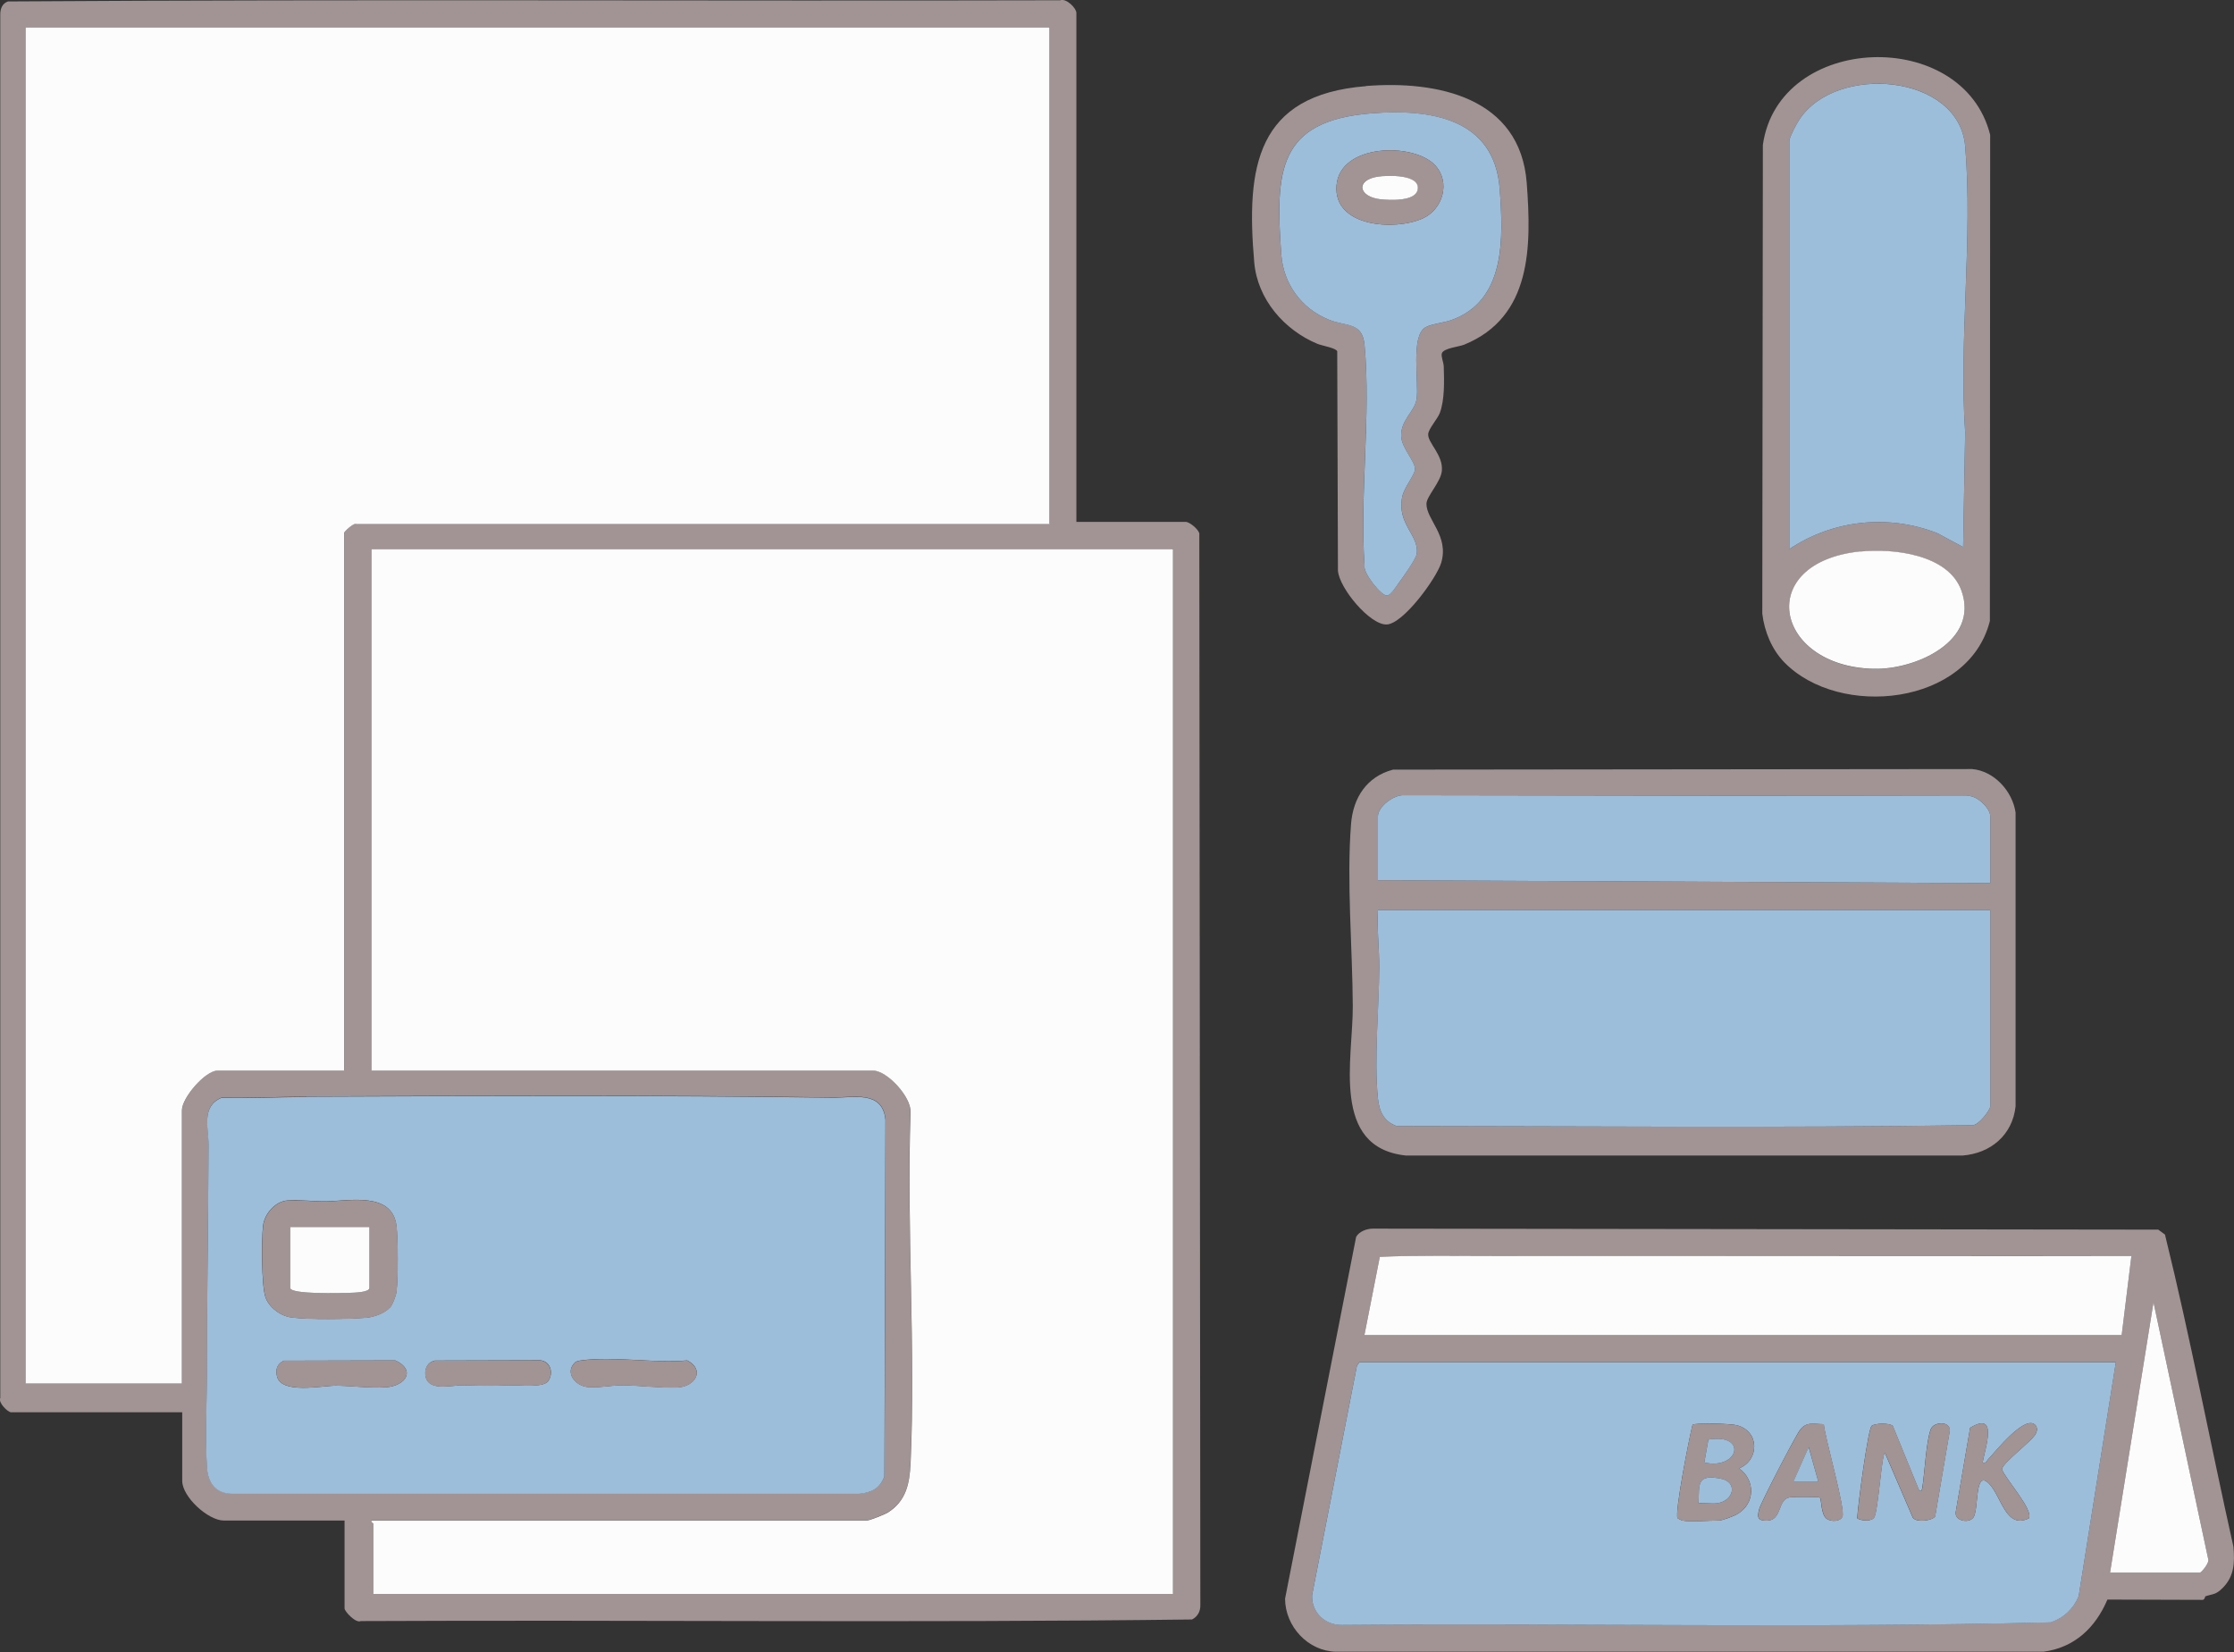 <?xml version="1.0" encoding="UTF-8"?>
<svg id="_レイヤー_3" data-name="レイヤー_3" xmlns="http://www.w3.org/2000/svg" viewBox="0 0 153.73 113.7">
  <rect x="0" y="0" width="153.73" height="113.7" fill="#333333" stroke="none"/>
  <defs>
    <style>
      .cls-1 {
        fill: #9cbeda;
      }

      .cls-2 {
        fill: #a29494;
      }

      .cls-3 {
        fill: #fcfcfc;
      }
    </style>
  </defs>
  <path class="cls-2" d="M74.08,35.92h7.51c.27,0,.86.49.94.79l.07,73.73c.02.45-.18.82-.57,1.02-19.05.24-38.14.02-57.2.11-.35.17-1.12-.67-1.12-.87v-6.05h-8.31c-1.08,0-2.86-1.63-2.86-2.73v-4.72H.76c-.21,0-.9-.65-.74-.99V1.02C.01.62.15.23.55.1,24.64-.06,48.82.08,72.95.02c.44-.16,1.12.55,1.12.87v35.03ZM72.22,1.89H1.76v93.32h10.77v-18.81c0-.86,1.61-2.73,2.46-2.73h8.71v-37.02c0-.05.64-.71.86-.61h47.67s0-34.16,0-34.16ZM80.72,37.78H25.56v35.89h34.5c.98,0,2.63,1.8,2.59,2.86-.28,8,.37,16.23,0,24.2-.06,1.37-.3,2.57-1.56,3.36-.21.13-1.26.55-1.44.55H25.56c-.04.1.13.16.13.2v4.85h55.04V37.78ZM21.1,75.48c-1.94,0-3.9.11-5.85.06-1.42.58-.89,2.11-.89,3.25-.03,5.09-.12,10.26-.11,15.42,0,2.23-.14,4.59,0,6.78.06,1.03.58,1.76,1.67,1.8h43.22c.85-.07,1.42-.38,1.73-1.2l.07-24.54c-.2-2.04-2.2-1.5-3.66-1.52-12.04-.17-24.13-.12-36.17-.07Z"/>
  <path class="cls-2" d="M151.75,109.88s-.05.27-.23.23l-6.5-.02c-.82,1.93-2.26,3.31-4.41,3.59h-48.66c-1.93-.03-3.51-1.73-3.52-3.65l4.89-24.9c.21-.38.74-.57,1.15-.57l54.05.07.46.34c1.75,7.1,3.11,14.33,4.71,21.48.09,1.09.07,2.02-.73,2.83-.5.5-.65.4-1.21.59ZM93.89,91.89h52.11l.67-5.45c-8.8.01-17.6-.01-26.4,0-5.78,0-11.65-.01-17.4,0-2.64,0-5.3-.04-7.92.06l-1.06,5.39ZM145.2,108.24h6.18c.1,0,.71-.72.57-.96l-3.76-17.65-2.99,18.61ZM145.6,93.75h-52.05l-.17.22-3.09,15.8c-.06,1.19.89,2.08,2.06,2.06,16.25-.13,32.54.22,48.76-.18.89-.29,1.57-.93,1.93-1.79l2.56-16.12Z"/>
  <path class="cls-2" d="M95.85,52.97l39.86-.04c1.51.13,2.78,1.52,2.99,3v20.21c-.21,1.98-1.72,3.24-3.65,3.39h-38.3c-5.2-.55-3.64-6.66-3.66-10.29-.02-3.98-.43-8.57-.12-12.52.14-1.82,1.08-3.27,2.89-3.75ZM136.96,60.78v-4.59c0-.58-.98-1.54-1.66-1.4l-38.69-.06c-.68-.04-1.79.77-1.79,1.46v4.39l42.14.2ZM136.96,62.64h-42.14c-.07,1.31.09,2.63.09,3.92,0,2.81-.37,6.26-.09,9.04.09.89.41,1.59,1.29,1.9,13.2.01,26.44.12,39.63-.06.42.02,1.22-1.05,1.22-1.31v-13.49Z"/>
  <path class="cls-2" d="M122.78,45.58c-.86-.89-1.36-2.11-1.51-3.34l.04-32.27c1.09-7.71,13.78-8.14,15.64-.69l-.02,33.46c-1.46,5.82-10.35,6.74-14.15,2.84ZM123.13,9.67v28.12c3-2.01,6.82-2.42,10.19-1.09l1.77.95.14-7.9c-.44-6.37.54-13.39,0-19.69-.43-4.99-8.88-5.69-11.41-1.83-.19.29-.64,1.13-.69,1.44ZM128.02,37.96c-7.33.75-5.95,7.9.89,8.08,2.87.07,7.33-1.88,6.06-5.39-.9-2.49-4.67-2.91-6.95-2.68Z"/>
  <path class="cls-2" d="M93.99,5.92c4.92-.39,10.62.78,11.07,6.67.33,4.37.35,9.23-4.3,11.13-.37.15-1.43.24-1.54.6-.07.22.12.61.13.9.03.98.07,2.29-.27,3.2-.16.42-.78,1.09-.8,1.46-.04.6,1.04,1.43.94,2.52-.07.77-1.04,1.74-1.06,2.26-.02,1.11,1.58,2.21,1.01,4.09-.32,1.04-2.6,4.19-3.75,4.23s-3.26-2.5-3.35-3.7l-.05-15.1c-.08-.23-1.02-.38-1.35-.51-2.29-.95-4.14-3.07-4.36-5.61-.57-6.54.12-11.53,7.69-12.13ZM94.38,7.8c-6.48.51-6.63,4.01-6.21,9.72.15,2.01,1.37,3.7,3.24,4.47,1.22.5,2.33.12,2.49,1.77.45,4.8-.35,10.29,0,15.16-.12.52,1.15,2.06,1.53,2.07.27,0,.66-.66.84-.89.27-.36,1.16-1.63,1.22-1.98.19-1.28-1.36-2.02-1-3.92.13-.65.87-1.51.88-1.92,0-.55-.92-1.43-.95-2.27-.04-1.09.93-1.7,1.06-2.53.18-1.14-.44-4.37.62-4.96.39-.22,1.27-.31,1.77-.49,3.76-1.34,3.59-5.65,3.33-9.04-.36-4.86-4.78-5.5-8.82-5.19Z"/>
  <path class="cls-3" d="M72.22,1.89v34.17H24.55c-.21-.11-.86.54-.86.6v37.02h-8.71c-.85,0-2.46,1.87-2.46,2.73v18.81H1.76V1.89h70.46Z"/>
  <path class="cls-3" d="M80.72,37.78v71.92H25.69v-4.85s-.17-.1-.13-.2h34.1c.18,0,1.23-.42,1.44-.55,1.26-.8,1.49-1.99,1.56-3.36.36-7.97-.28-16.21,0-24.2.04-1.06-1.62-2.86-2.59-2.86H25.56v-35.89h55.17Z"/>
  <path class="cls-1" d="M21.1,75.48c12.04-.05,24.12-.1,36.17.07,1.46.02,3.46-.53,3.66,1.52l-.07,24.54c-.3.82-.88,1.12-1.73,1.2H15.91c-1.09-.04-1.6-.77-1.67-1.8-.14-2.2,0-4.56,0-6.78,0-5.15.09-10.33.11-15.42,0-1.14-.52-2.67.89-3.25,1.95.05,3.9-.05,5.85-.06ZM26.84,89.99c.17-.2.41-.81.44-1.09.12-.93.11-3.59,0-4.53-.29-2.38-3.27-1.71-4.86-1.69-.79.01-1.85-.12-2.64-.06-.84.06-1.59.93-1.68,1.75-.11.93-.11,4.09.16,4.89.24.72,1.04,1.31,1.78,1.41,1.14.16,3.99.12,5.18.02.52-.05,1.27-.31,1.61-.71ZM39.55,93.79c-.68.65,0,1.57.87,1.67.66.08,1.7-.12,2.35-.12,1.2,0,2.68.2,3.85.15,1.25-.06,1.9-1.23.67-1.86-2.3.21-5.06-.31-7.3,0-.15.02-.33.05-.44.15ZM19.53,93.65c-.46.23-.58.58-.47,1.07.28,1.25,3.1.65,4.03.65,1.09,0,2.36.18,3.45.11,1.42-.09,2.08-1.21.66-1.85l-7.67.02ZM29.9,93.65c-.45.1-.67.51-.63.96.12,1.22,1.82.71,2.59.73,1.17.04,2.01.05,3.19,0,.62-.02,2.31.19,2.66-.27.4-.54.2-1.37-.53-1.45l-7.27.02Z"/>
  <path class="cls-1" d="M145.6,93.75l-2.56,16.12c-.36.86-1.04,1.5-1.93,1.79-16.22.4-32.51.05-48.76.18-1.17.02-2.12-.87-2.06-2.06l3.09-15.8.17-.22h52.05ZM115.75,104.65c.64.11,1.81,0,2.53,0,.23,0,1.04-.3,1.28-.45,1.23-.72,1.24-2.34.11-3.14,1.4-.56,1.44-2.56-.16-2.97-.41-.11-2.82-.18-3.04-.03-.21.79-1.25,6.08-1.03,6.43,0,.01.28.15.31.16ZM125.51,98.02c-.7,0-1.17-.21-1.64.39-.33.43-2.67,4.95-2.81,5.44-.16.59-.11.82.53.81,1.07-.02.7-1.5,1.59-1.61.25-.03,1.98-.05,2.05.02.12.1.06,1.17.47,1.46.3.21.91.21,1.08-.14.24-.48-1.21-5.45-1.28-6.37ZM132.04,102.53l-1.79-4.39c-.25-.22-1.2-.19-1.45-.01-.26.19-.97,5.6-1,6.37.28.18,1.01.24,1.18-.08.27-.52.51-4.42.73-4.42l1.92,4.46c.28.35,1.3.2,1.53-.08l1.01-5.91c.04-.69-1.12-.63-1.31-.1-.32.87-.41,2.92-.57,3.96-.03.18-.06.42-.26.2ZM136.43,100.66c.19-1.06,1.08-3.57-.86-2.39l-.99,5.8c-.08.61.88.79,1.2.39.42-.53.06-3.42,1.11-2.33.85.89,1.14,3.14,2.72,2.37.35-.56-1.62-2.73-1.85-3.37,0-.43,2.1-1.96,2.33-2.46.09-.18.12-.35.01-.54-.67-.93-2.85,1.86-3.29,2.31-.12.12-.12.29-.38.22Z"/>
  <path class="cls-3" d="M93.89,91.89l1.06-5.39c2.63-.11,5.28-.06,7.92-.06,5.75-.01,11.63,0,17.4,0,8.8,0,17.6.02,26.4,0l-.67,5.45h-52.11Z"/>
  <path class="cls-3" d="M145.2,108.24l2.99-18.61,3.76,17.65c.14.24-.47.96-.57.96h-6.18Z"/>
  <path class="cls-1" d="M136.96,62.64v13.49c0,.26-.8,1.32-1.22,1.31-13.19.19-26.43.07-39.63.06-.88-.31-1.2-1.01-1.29-1.9-.28-2.77.08-6.23.09-9.04,0-1.3-.16-2.61-.09-3.92h42.14Z"/>
  <path class="cls-1" d="M136.96,60.78l-42.14-.2v-4.39c0-.69,1.11-1.5,1.79-1.46l38.69.06c.67-.14,1.66.82,1.66,1.4v4.59Z"/>
  <path class="cls-1" d="M123.13,9.67c.05-.31.49-1.14.69-1.44,2.53-3.86,10.98-3.15,11.41,1.83.54,6.3-.44,13.32,0,19.69l-.14,7.9-1.77-.95c-3.37-1.33-7.19-.92-10.19,1.09V9.67Z"/>
  <path class="cls-3" d="M128.02,37.96c2.27-.23,6.05.19,6.95,2.68,1.27,3.51-3.19,5.47-6.06,5.39-6.84-.18-8.22-7.32-.89-8.08Z"/>
  <path class="cls-1" d="M94.38,7.8c4.04-.32,8.45.33,8.82,5.19.25,3.39.43,7.7-3.33,9.04-.5.18-1.39.27-1.77.49-1.06.59-.44,3.82-.62,4.96-.13.83-1.1,1.44-1.06,2.53.03.84.96,1.72.95,2.27,0,.41-.76,1.27-.88,1.92-.37,1.9,1.19,2.64,1,3.92-.05.35-.95,1.62-1.22,1.98-.18.24-.57.9-.84.89-.38,0-1.65-1.55-1.53-2.07-.34-4.87.45-10.36,0-15.16-.15-1.64-1.27-1.26-2.49-1.77-1.87-.77-3.09-2.46-3.24-4.47-.41-5.71-.27-9.21,6.21-9.72ZM98.76,11.38c-1.48-1.6-6.58-1.5-6.79,1.4-.21,2.85,4.03,3.12,5.94,2.25,1.37-.62,1.93-2.48.85-3.65Z"/>
  <path class="cls-2" d="M26.84,89.99c-.34.4-1.09.66-1.61.71-1.19.11-4.04.14-5.18-.02-.74-.1-1.54-.69-1.78-1.41-.27-.8-.27-3.96-.16-4.89.09-.82.84-1.7,1.68-1.75.79-.05,1.85.07,2.64.06,1.58-.02,4.57-.69,4.86,1.69.11.93.12,3.6,0,4.53-.03.28-.27.88-.44,1.09ZM25.42,84.45h-5.45v4.19c0,.46,3.58.36,4.06.34.27-.01,1.39-.02,1.39-.34v-4.19Z"/>
  <path class="cls-2" d="M19.53,93.65l7.67-.02c1.42.65.76,1.76-.66,1.85-1.09.07-2.37-.1-3.45-.11-.92,0-3.75.59-4.03-.65-.11-.49,0-.84.47-1.07Z"/>
  <path class="cls-2" d="M39.55,93.79c.11-.1.29-.13.44-.15,2.24-.31,5,.2,7.3,0,1.23.63.58,1.81-.67,1.86-1.17.05-2.65-.15-3.85-.15-.66,0-1.69.19-2.35.12-.88-.1-1.55-1.02-.87-1.67Z"/>
  <path class="cls-2" d="M29.9,93.65l7.27-.02c.73.08.94.91.53,1.45-.35.46-2.04.24-2.66.27-1.18.05-2.01.03-3.19,0-.77-.03-2.47.49-2.59-.73-.05-.45.17-.85.63-.96Z"/>
  <path class="cls-2" d="M132.04,102.53c.2.22.23-.02.26-.2.15-1.03.25-3.09.57-3.96.19-.52,1.35-.59,1.31.1l-1.01,5.91c-.24.28-1.25.42-1.53.08l-1.92-4.46c-.22,0-.46,3.9-.73,4.42-.17.32-.9.25-1.18.08.03-.77.73-6.19,1-6.37.25-.18,1.2-.21,1.45.01l1.79,4.39Z"/>
  <path class="cls-2" d="M115.75,104.65s-.3-.14-.31-.16c-.21-.35.82-5.64,1.03-6.43.22-.15,2.63-.07,3.04.03,1.59.41,1.56,2.41.16,2.97,1.13.8,1.11,2.42-.11,3.14-.25.14-1.05.45-1.28.45-.72,0-1.89.11-2.53,0ZM117.28,100.66c2.39.53,2.99-2.03.28-1.58l-.28,1.58ZM116.88,103.46c.41-.03.87.05,1.27,0,1.15-.13,1.49-1.47.23-1.7-1.62-.29-1.43.33-1.5,1.7Z"/>
  <path class="cls-2" d="M136.43,100.66c.26.07.26-.1.38-.22.44-.45,2.62-3.24,3.29-2.31.11.18.07.36-.01.54-.23.5-2.33,2.04-2.33,2.46.23.64,2.2,2.82,1.85,3.37-1.58.77-1.86-1.48-2.72-2.37-1.05-1.09-.69,1.8-1.11,2.33-.32.4-1.29.22-1.2-.39l.99-5.8c1.94-1.18,1.06,1.33.86,2.39Z"/>
  <path class="cls-2" d="M125.51,98.02c.07.92,1.52,5.89,1.28,6.37-.17.35-.78.35-1.08.14-.41-.29-.35-1.36-.47-1.46-.08-.07-1.81-.05-2.05-.02-.89.11-.52,1.59-1.59,1.61-.64.01-.69-.22-.53-.81.13-.49,2.47-5.01,2.81-5.44.47-.61.94-.4,1.64-.39ZM125.13,101.99l-.66-2.39-1.06,2.39h1.73Z"/>
  <path class="cls-2" d="M98.76,11.38c1.08,1.17.52,3.03-.85,3.65-1.91.87-6.15.6-5.94-2.25.21-2.9,5.31-3,6.79-1.4ZM94.79,12.16c-1.54.24-1.31,1.4.23,1.56.63.06,2.35.15,2.52-.65.24-1.1-2.1-1.01-2.76-.91Z"/>
  <path class="cls-3" d="M25.42,84.45v4.19c0,.32-1.12.33-1.39.34-.48.02-4.06.12-4.06-.34v-4.19h5.45Z"/>
  <path class="cls-1" d="M116.88,103.46c.06-1.36-.12-1.99,1.5-1.7,1.26.23.92,1.56-.23,1.7-.4.05-.86-.04-1.27,0Z"/>
  <path class="cls-1" d="M117.28,100.66l.28-1.58c2.71-.46,2.11,2.11-.28,1.58Z"/>
  <polygon class="cls-1" points="125.13 101.99 123.4 101.99 124.46 99.6 125.13 101.99"/>
  <path class="cls-3" d="M94.79,12.16c.66-.1,3-.19,2.76.91-.17.8-1.89.71-2.52.65-1.55-.16-1.77-1.32-.23-1.56Z"/>
</svg>
